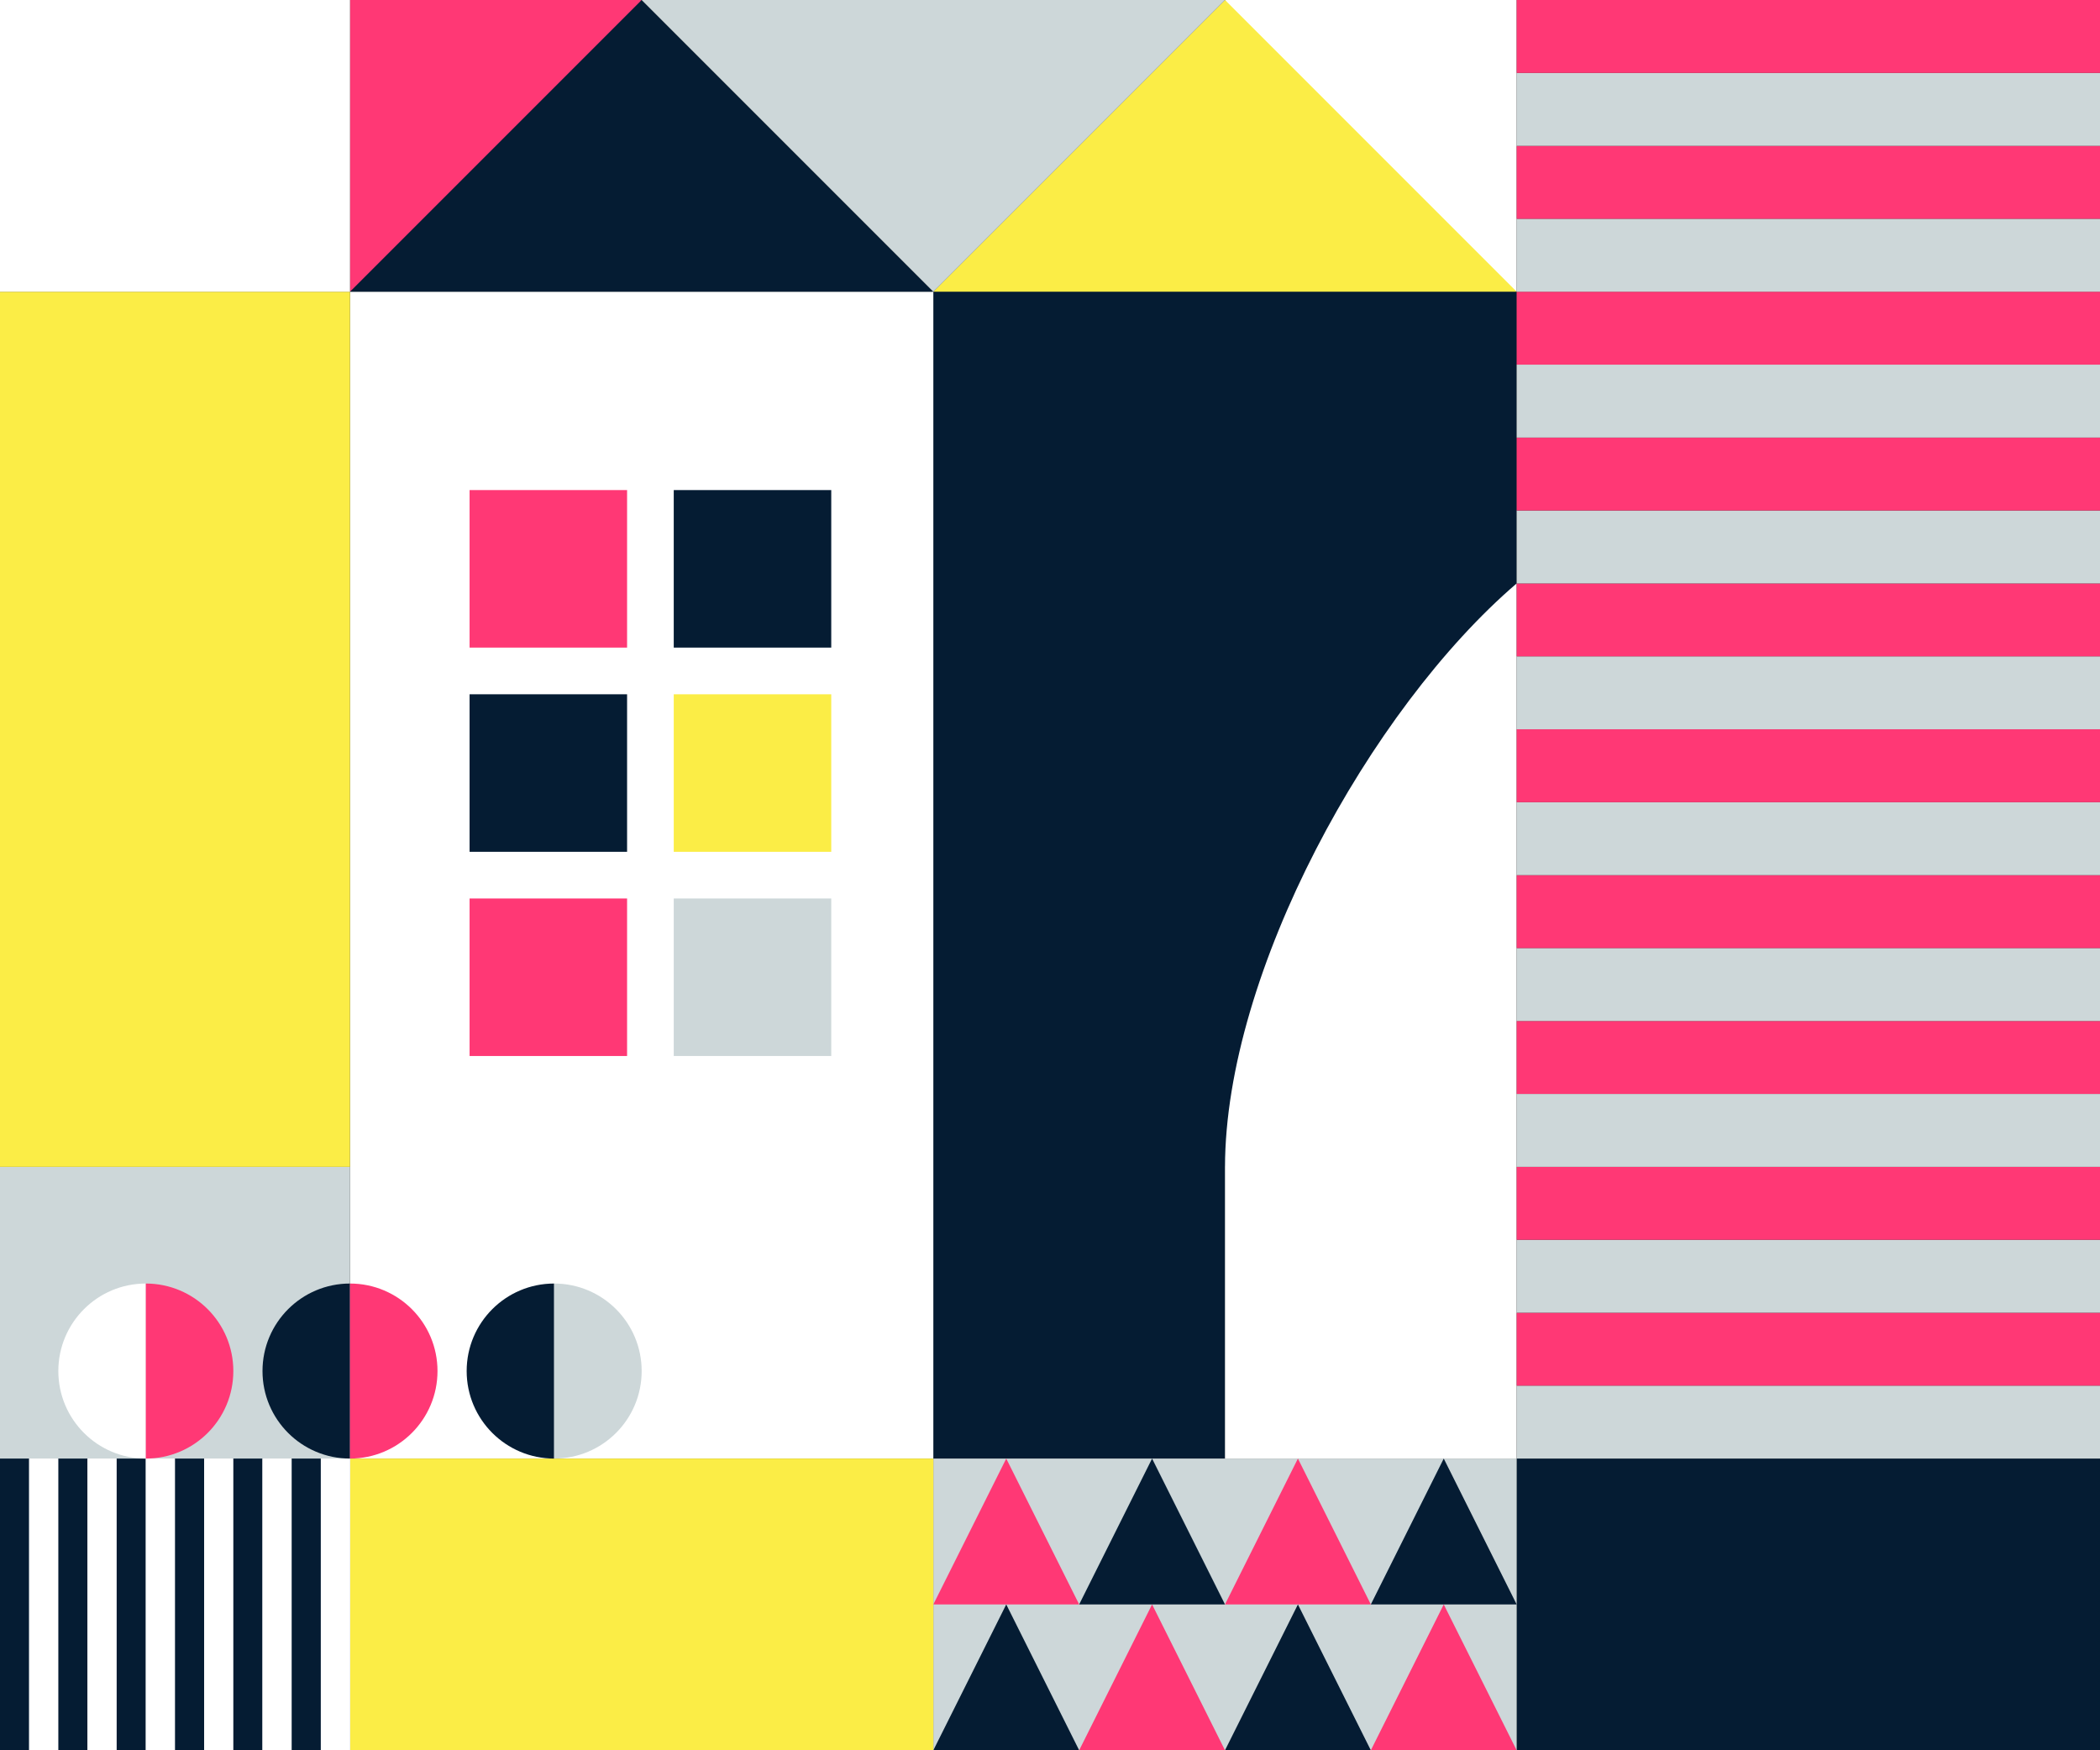 <?xml version="1.0" encoding="utf-8"?>
<!-- Generator: Adobe Illustrator 16.0.4, SVG Export Plug-In . SVG Version: 6.00 Build 0)  -->
<!DOCTYPE svg PUBLIC "-//W3C//DTD SVG 1.1//EN" "http://www.w3.org/Graphics/SVG/1.1/DTD/svg11.dtd">
<svg version="1.1" id="Layer_1" xmlns="http://www.w3.org/2000/svg" xmlns:xlink="http://www.w3.org/1999/xlink" x="0px" y="0px"
	 width="720px" height="600px" viewBox="126.5 534.5 720 600" enable-background="new 126.5 534.5 720 600" xml:space="preserve">
<rect x="126.5" y="534.5" width="720" height="600" fill="#333333" stroke="none"/>
<polygon fill="#051C33" points="646.5,734.5 546.5,934.5 546.5,1034.5 446.5,1034.5 446.5,634.5 646.5,634.5 "/>
<rect x="646.5" y="1034.5" fill="#051C33" width="200" height="100"/>
<polygon fill="#FF3875" points="246.5,534.5 246.5,634.5 304.833,592.834 346.5,534.5 "/>
<rect x="246.5" y="634.5" fill="#FFFFFF" width="200" height="400"/>
<rect x="446.5" y="1034.5" fill="#CDD7D9" width="200" height="100"/>
<polygon fill="#FFFFFF" points="546.5,534.5 579.834,592.834 646.5,634.5 646.5,534.5 "/>
<polygon fill="#FBED46" points="546.5,534.5 446.5,634.5 646.5,634.5 "/>
<polygon fill="#051C33" points="346.5,534.5 246.5,634.5 446.5,634.5 "/>
<g>
	<path fill="#FFFFFF" d="M546.5,1034.5v-100c0.108-66.525,49.631-156.836,100-200v300H546.5z"/>
</g>
<rect x="357.5" y="702.5" fill="#051C33" width="54" height="54"/>
<polygon fill="#FF3875" points="596.5,1134.5 646.5,1134.5 621.5,1084.5 "/>
<polygon fill="#051C33" points="621.5,1034.5 646.5,1084.5 596.5,1084.5 "/>
<polygon fill="#051C33" points="546.5,1134.5 596.5,1134.5 571.5,1084.5 "/>
<polygon fill="#FF3875" points="571.5,1034.5 596.5,1084.5 546.5,1084.5 "/>
<polygon fill="#FF3875" points="496.5,1134.5 546.5,1134.5 521.5,1084.5 "/>
<polygon fill="#051C33" points="521.5,1034.5 546.5,1084.5 496.5,1084.5 "/>
<polygon fill="#051C33" points="446.5,1134.5 496.5,1134.5 471.5,1084.5 "/>
<polygon fill="#FF3875" points="471.5,1034.5 496.5,1084.5 446.5,1084.5 "/>
<polygon fill="#CDD7D9" points="346.5,534.5 446.5,634.5 546.5,534.5 "/>
<rect x="246.5" y="1034.5" fill="#FBED46" width="200" height="100"/>
<rect x="646.5" y="1009.5" fill="#CDD7D9" width="200" height="25"/>
<rect x="287.5" y="702.5" fill="#FF3875" width="54" height="54"/>
<rect x="357.5" y="772.5" fill="#FBED46" width="54" height="54"/>
<rect x="287.5" y="772.5" fill="#051C33" width="54" height="54"/>
<rect x="357.5" y="842.5" fill="#CDD7D9" width="54" height="54"/>
<rect x="287.5" y="842.5" fill="#FF3875" width="54" height="54"/>
<rect x="646.5" y="984.5" fill="#FF3875" width="200" height="25"/>
<rect x="646.5" y="959.5" fill="#CDD7D9" width="200" height="25"/>
<rect x="646.5" y="934.5" fill="#FF3875" width="200" height="25"/>
<rect x="646.5" y="909.5" fill="#CDD7D9" width="200" height="25"/>
<rect x="646.5" y="884.5" fill="#FF3875" width="200" height="25"/>
<rect x="646.5" y="859.5" fill="#CDD7D9" width="200" height="25"/>
<rect x="646.5" y="834.5" fill="#FF3875" width="200" height="25"/>
<rect x="646.5" y="809.5" fill="#CDD7D9" width="200" height="25"/>
<rect x="646.5" y="784.5" fill="#FF3875" width="200" height="25"/>
<rect x="646.5" y="759.5" fill="#CDD7D9" width="200" height="25"/>
<rect x="646.5" y="734.5" fill="#FF3875" width="200" height="25"/>
<rect x="646.5" y="709.5" fill="#CDD7D9" width="200" height="25"/>
<rect x="646.5" y="684.5" fill="#FF3875" width="200" height="25"/>
<rect x="646.5" y="659.5" fill="#CDD7D9" width="200" height="25"/>
<rect x="646.5" y="634.5" fill="#FF3875" width="200" height="25"/>
<rect x="646.5" y="609.5" fill="#CDD7D9" width="200" height="25"/>
<rect x="646.5" y="584.5" fill="#FF3875" width="200" height="25"/>
<rect x="646.5" y="559.5" fill="#CDD7D9" width="200" height="25"/>
<rect x="646.5" y="534.5" fill="#FF3875" width="200" height="25"/>
<rect x="126.5" y="1034.5" fill="#FFFFFF" width="120" height="100"/>
<rect x="126.5" y="934.5" fill="#CDD7D9" width="120" height="100"/>
<rect x="126.5" y="634.5" fill="#FBED46" width="120" height="300"/>
<rect x="126.5" y="534.5" fill="#FFFFFF" width="120" height="100"/>
<rect x="126.5" y="1034.5" fill="#051C33" width="10" height="100"/>
<rect x="136.5" y="1034.5" fill="#FFFFFF" width="10" height="100"/>
<rect x="146.5" y="1034.5" fill="#051C33" width="10" height="100"/>
<rect x="156.5" y="1034.5" fill="#FFFFFF" width="10" height="100"/>
<rect x="166.5" y="1034.5" fill="#051C33" width="10" height="100"/>
<rect x="176.5" y="1034.5" fill="#FFFFFF" width="10" height="100"/>
<rect x="186.5" y="1034.5" fill="#051C33" width="10" height="100"/>
<rect x="196.5" y="1034.5" fill="#FFFFFF" width="10" height="100"/>
<rect x="206.5" y="1034.5" fill="#051C33" width="10" height="100"/>
<rect x="216.5" y="1034.5" fill="#FFFFFF" width="10" height="100"/>
<rect x="226.5" y="1034.5" fill="#051C33" width="10" height="100"/>
<rect x="236.5" y="1034.5" fill="#FFFFFF" width="10" height="100"/>
<path fill="#051C33" d="M246.5,1034.5c-16.569,0-30-13.432-30-30s13.431-30,30-30"/>
<path fill="#051C33" d="M316.5,1034.5c-16.568,0-30-13.432-30-30s13.432-30,30-30"/>
<path fill="#CDD7D9" d="M316.5,974.5c16.568,0,30,13.432,30,30s-13.432,30-30,30"/>
<path fill="#FF3875" d="M246.5,974.5c16.569,0,30,13.432,30,30s-13.431,30-30,30"/>
<path fill="#FFFFFF" d="M176.5,1034.5c-16.569,0-30-13.432-30-30s13.431-30,30-30"/>
<path fill="#FF3875" d="M176.5,974.5c16.569,0,30,13.432,30,30s-13.431,30-30,30"/>
</svg>

